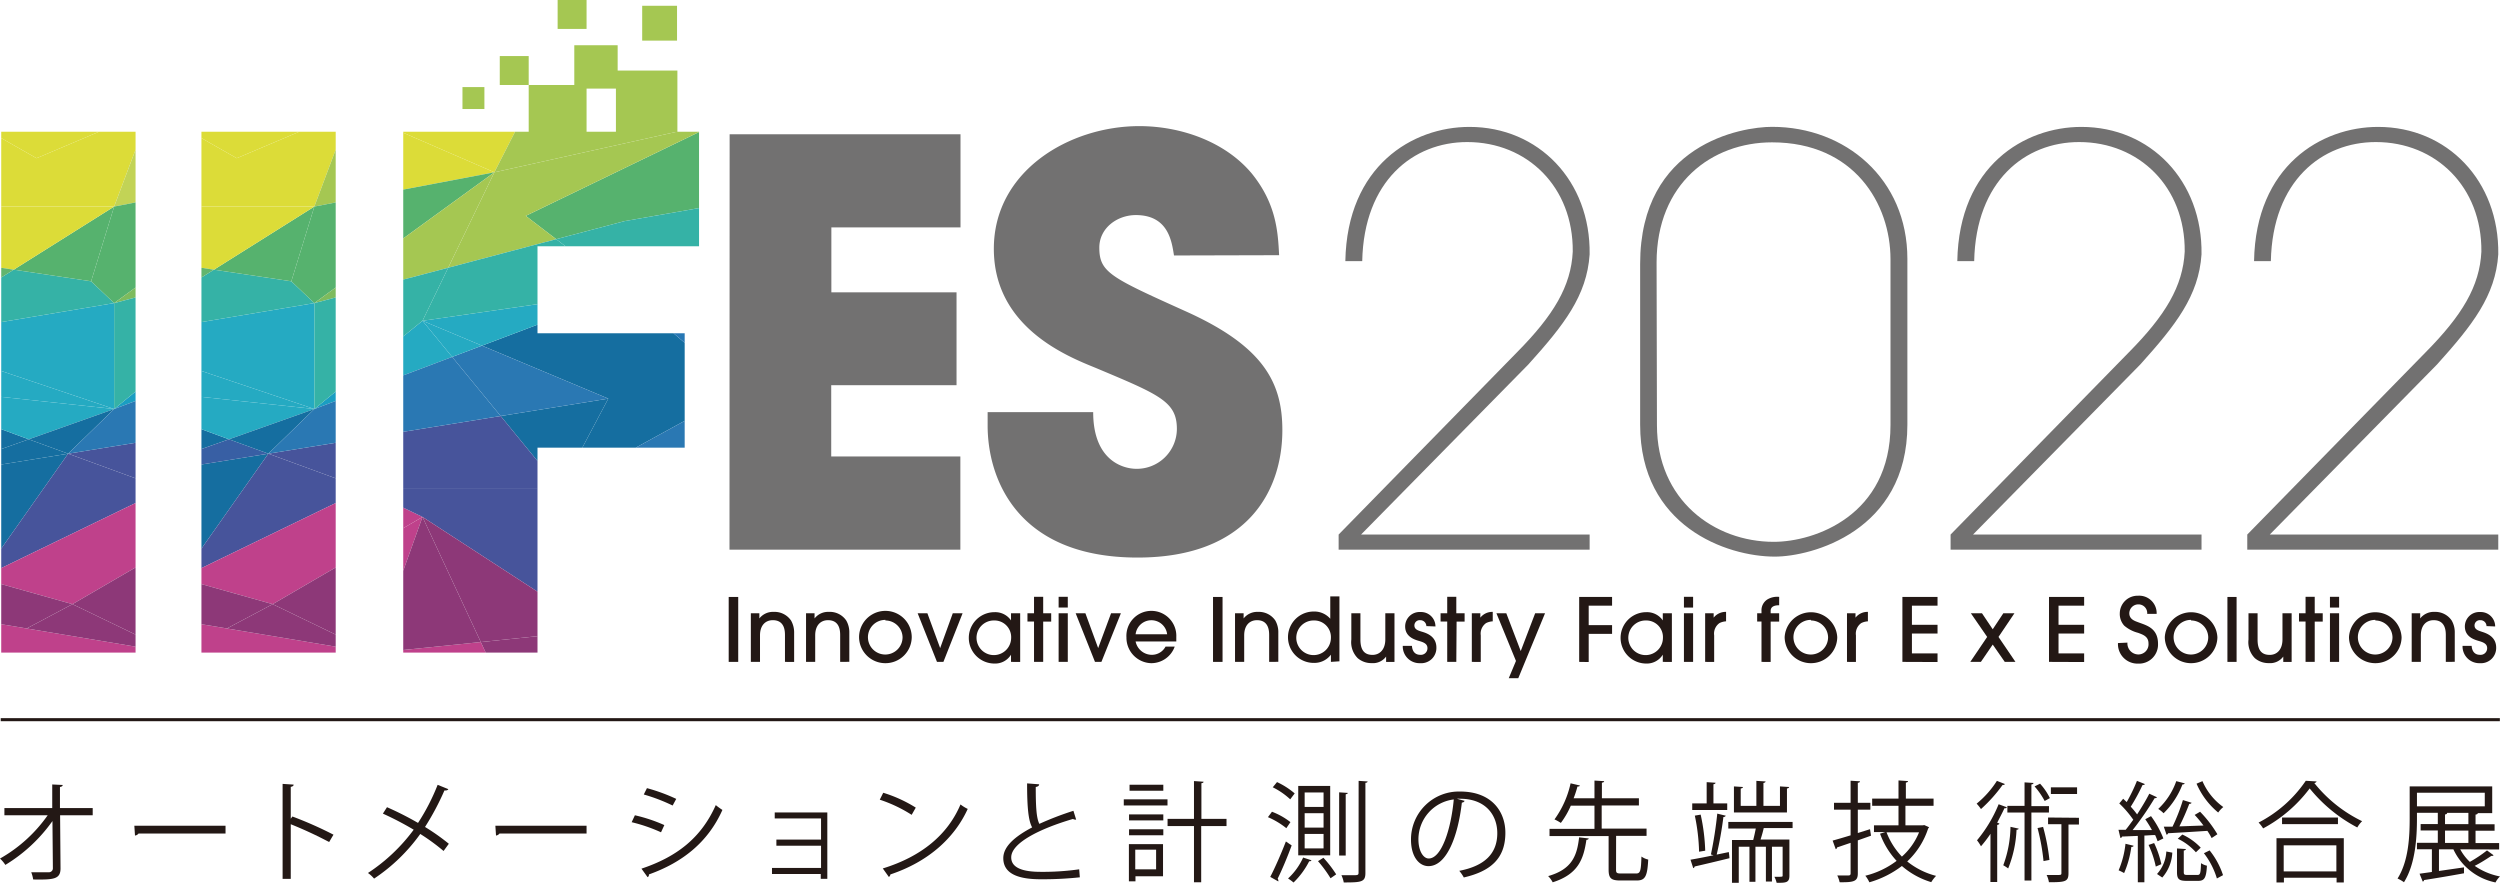 <svg xmlns="http://www.w3.org/2000/svg" viewBox="0 0 346.51 122.32"><g id="レイヤー_2" data-name="レイヤー 2"><g id="レイヤー_1-2" data-name="レイヤー 1"><path d="M220.33,76.19H185.54v-2.1L210.29,48.8c5-5.06,7.47-9.11,7.7-13.93.08-8.95-6.3-15.18-14.63-15.18-7.47,0-14.32,5.37-14.55,16.5h-2.34c.24-13.23,9.34-18.6,17.2-18.6,9.57,0,16.81,7.47,16.66,17.67-.39,5.76-3.58,9.8-8.49,15.25L188.65,74.09h31.68Z" style="fill:#727171"/><path d="M227.33,36.58c0-16.65,14.08-19,18.28-19,10.2,0,18.76,7.24,18.76,18.29v23c0,14.78-13.31,18.28-18.37,18.28-6.69,0-18.67-4.2-18.67-18.28Zm2.33,22.34c0,10.42,7.94,16.18,16.19,16.18,5.68,0,16.18-3.66,16.18-16.18v-23c0-7.63-5-16.19-16.42-16.19-8.32,0-16,5.68-16,16.66Z" style="fill:#727171"/><path d="M305.14,76.19H270.36v-2.1L295.1,48.8c5-5.06,7.47-9.11,7.71-13.93.08-8.95-6.31-15.18-14.63-15.18-7.47,0-14.32,5.37-14.55,16.5h-2.34c.23-13.23,9.34-18.6,17.2-18.6,9.57,0,16.81,7.47,16.65,17.67-.39,5.76-3.58,9.8-8.48,15.25L273.47,74.09h31.67Z" style="fill:#727171"/><path d="M346.27,76.19H311.48v-2.1L336.23,48.8c5-5.06,7.47-9.11,7.7-13.93.08-8.95-6.3-15.18-14.63-15.18-7.47,0-14.32,5.37-14.55,16.5h-2.33c.23-13.23,9.34-18.6,17.19-18.6,9.58,0,16.81,7.47,16.66,17.67-.39,5.76-3.58,9.8-8.48,15.25L314.6,74.09h31.67Z" style="fill:#727171"/><path d="M101.13,18.61h32V31.52h-17.9v9h17.35V53.39H115.21v9.88h17.9V76.19h-32Z" style="fill:#727171"/><path d="M162.72,35.41c-.31-1.94-.78-5.6-5.29-5.6-2.57,0-5.06,1.79-5.06,4.51,0,3.43,1.56,4.13,11.91,8.8,10.74,4.82,13.46,9.8,13.46,16.5,0,8.4-4.82,17.66-20.07,17.66-16.66,0-20.78-10.9-20.78-18.29V57.12h14.63c0,6.7,4.12,7.86,6,7.86a5.55,5.55,0,0,0,5.6-5.52c0-3.81-2.41-4.75-11.28-8.48-4.05-1.64-14.09-5.68-14.09-16.5s10.51-17,20.16-17c5.68,0,11.83,2.1,15.56,6.53,3.42,4.2,3.66,8.1,3.82,11.36Z" style="fill:#727171"/><rect x="73.28" y="11.78" width="8.02" height="8.02" style="fill:#a5c752"/><rect x="69.27" y="7.77" width="4.01" height="4.01" style="fill:#a5c752"/><rect x="64.1" y="12.07" width="3.04" height="3.04" style="fill:#a5c752"/><rect x="77.29" width="4.01" height="4.01" style="fill:#a5c752"/><rect x="85.37" y="9.78" width="8.52" height="8.52" style="fill:#a5c752"/><rect x="79.6" y="6.27" width="6.01" height="6.01" style="fill:#a5c752"/><rect x="89.01" y="0.8" width="4.83" height="4.83" style="fill:#a5c752"/><polygon points="84.31 55.25 80.71 62.05 88.11 62.05 94.9 58.33 94.9 47.51 93.35 46.19 74.5 46.19 74.5 45 66.8 47.91 84.31 55.25" style="fill:#156ea0"/><polygon points="27.92 59.49 27.92 62.24 31.73 60.89 27.92 59.49" style="fill:#156ea0"/><polygon points="27.92 51.42 27.92 55.01 43.57 56.69 27.92 51.42" style="fill:#25aac2"/><polygon points="69.39 57.66 74.5 63.9 74.5 62.05 80.71 62.05 84.31 55.25 69.39 57.66" style="fill:#156ea0"/><polygon points="43.57 56.69 27.92 55.01 27.92 59.49 31.73 60.89 43.57 56.69" style="fill:#25aac2"/><polygon points="27.92 64.38 27.92 76.04 37.19 62.88 27.92 64.38" style="fill:#156ea0"/><polygon points="74.5 63.9 69.39 57.66 55.89 59.85 55.89 67.77 74.5 67.77 74.5 63.9" style="fill:#47549b"/><polygon points="46.53 66.3 46.53 61.37 37.19 62.88 46.53 66.3" style="fill:#47549b"/><polygon points="27.92 76.04 27.92 78.74 46.53 69.72 46.53 66.3 37.19 62.88 27.92 76.04" style="fill:#47549b"/><polygon points="77.09 33.15 86.6 30.64 96.89 28.84 96.89 18.3 72.87 29.92 77.09 33.15" style="fill:#56b26e"/><polygon points="62.12 37.11 77.09 33.15 72.87 29.92 96.89 18.3 96.89 18.26 93.81 18.26 68.52 23.88 62.12 37.11" style="fill:#a5c752"/><polygon points="71.39 18.26 55.89 18.26 55.89 18.4 68.52 23.88 71.39 18.26" style="fill:#dcdc38"/><polygon points="93.81 18.26 71.39 18.26 68.52 23.88 93.81 18.26" style="fill:#a5c752"/><polygon points="27.92 19.14 27.92 28.63 43.57 28.63 46.53 20.74 46.53 18.26 41.47 18.26 32.81 21.93 27.92 19.14" style="fill:#dcdc38"/><polygon points="94.9 46.19 93.35 46.19 94.9 47.51 94.9 46.19" style="fill:#2777b4"/><polygon points="94.9 62.05 94.9 58.33 88.11 62.05 94.9 62.05" style="fill:#2a78b3"/><polygon points="55.89 18.4 55.89 26.28 68.52 23.88 55.89 18.4" style="fill:#dcdc38"/><polygon points="46.53 28.06 46.53 20.74 43.57 28.63 46.53 28.06" style="fill:#a5c752"/><polygon points="43.57 42.01 27.92 44.64 27.92 51.42 43.57 56.69 43.57 42.01" style="fill:#25aac2"/><polygon points="40.38 38.99 29.65 37.38 27.92 38.46 27.92 44.64 43.57 42.01 40.38 38.99" style="fill:#35b2a6"/><polygon points="31.73 60.89 27.92 62.24 27.92 64.38 37.19 62.88 31.73 60.89" style="fill:#385fa4"/><polygon points="77.09 33.15 78.37 34.13 96.89 34.13 96.89 28.84 86.6 30.64 77.09 33.15" style="fill:#35b2a6"/><polygon points="37.19 62.88 43.57 56.69 31.73 60.89 37.19 62.88" style="fill:#156ea0"/><polygon points="58.56 44.46 55.89 46.63 55.89 52.03 62.67 49.47 58.56 44.46" style="fill:#25aac2"/><polygon points="46.53 55.57 46.53 54.27 43.57 56.69 46.53 55.57" style="fill:#1a9ec2"/><polygon points="55.89 70.36 55.89 73.21 58.56 71.65 55.89 70.36" style="fill:#bf418b"/><polygon points="27.92 80.96 37.79 83.74 46.53 78.65 46.53 69.72 27.92 78.74 27.92 80.96" style="fill:#bf418b"/><polygon points="40.38 38.99 43.57 28.63 29.65 37.38 40.38 38.99" style="fill:#56b26e"/><polygon points="40.38 38.99 43.57 42.01 46.53 39.85 46.53 28.06 43.57 28.63 40.38 38.99" style="fill:#56b26e"/><polygon points="55.89 26.28 55.89 33.05 68.52 23.88 55.89 26.28" style="fill:#56b26e"/><polygon points="43.57 28.63 27.92 28.63 27.92 37.12 29.65 37.38 43.57 28.63" style="fill:#dcdc38"/><polygon points="27.92 37.12 27.92 38.46 29.65 37.38 27.92 37.12" style="fill:#62b56d"/><polygon points="68.52 23.88 55.89 33.05 55.89 38.75 62.12 37.11 68.52 23.88" style="fill:#a5c752"/><polygon points="46.53 41.23 46.53 39.85 43.57 42.01 46.53 41.23" style="fill:#7ebb5d"/><polygon points="66.8 47.91 62.67 49.47 69.39 57.66 84.31 55.25 66.8 47.91" style="fill:#2a78b3"/><polygon points="58.56 44.46 62.67 49.47 66.8 47.91 58.56 44.46" style="fill:#25aac2"/><polygon points="37.19 62.88 46.53 61.37 46.53 55.57 43.57 56.69 37.19 62.88" style="fill:#2a78b3"/><polygon points="62.67 49.47 55.89 52.03 55.89 59.85 69.39 57.66 62.67 49.47" style="fill:#2a78b3"/><polygon points="43.57 56.69 46.53 54.27 46.53 41.23 43.57 42.01 43.57 56.69" style="fill:#35b2a6"/><polygon points="62.12 37.11 55.89 38.75 55.89 46.63 58.56 44.46 62.12 37.11" style="fill:#35b2a6"/><polygon points="66.8 47.91 74.5 45 74.5 42.16 58.56 44.46 66.8 47.91" style="fill:#25aac2"/><polygon points="62.12 37.11 58.56 44.46 74.5 42.16 74.5 34.13 78.37 34.13 77.09 33.15 62.12 37.11" style="fill:#35b2a6"/><polygon points="27.92 19.14 32.81 21.93 41.47 18.26 27.92 18.26 27.92 19.14" style="fill:#dcdc38"/><polygon points="27.92 86.52 27.92 90.45 46.53 90.45 46.53 89.63 31.45 87.11 27.92 86.52" style="fill:#bf418b"/><polygon points="66.64 88.99 55.89 90.09 55.89 90.45 67.32 90.45 66.64 88.99" style="fill:#bf418b"/><polygon points="67.32 90.45 74.5 90.45 74.5 88.18 66.64 88.99 67.32 90.45" style="fill:#8d3878"/><polygon points="46.53 87.96 46.53 78.65 37.79 83.74 46.53 87.96" style="fill:#8d3878"/><polygon points="55.89 73.21 55.89 79.11 58.56 71.65 55.89 73.21" style="fill:#bf418b"/><polygon points="31.45 87.11 46.53 89.63 46.53 87.96 37.79 83.74 31.45 87.11" style="fill:#8d3878"/><polygon points="37.79 83.74 27.92 80.96 27.92 86.52 31.45 87.11 37.79 83.74" style="fill:#8d3878"/><polygon points="0.17 59.49 0.17 62.24 3.98 60.89 0.17 59.49" style="fill:#156ea0"/><polygon points="0.17 51.42 0.17 55.01 15.82 56.69 0.17 51.42" style="fill:#25aac2"/><polygon points="15.82 56.69 0.17 55.01 0.17 59.49 3.98 60.89 15.82 56.69" style="fill:#25aac2"/><polygon points="0.17 64.38 0.17 76.04 9.44 62.88 0.17 64.38" style="fill:#156ea0"/><polygon points="18.79 66.3 18.79 61.37 9.44 62.88 18.79 66.3" style="fill:#47549b"/><polygon points="0.17 76.04 0.17 78.74 18.79 69.72 18.79 66.3 9.44 62.88 0.17 76.04" style="fill:#47549b"/><polygon points="0.17 19.14 0.17 28.63 15.82 28.63 18.79 20.74 18.79 18.26 13.72 18.26 5.06 21.93 0.17 19.14" style="fill:#dcdc38"/><polygon points="18.79 28.06 18.79 20.74 15.82 28.63 18.79 28.06" style="fill:#c2d356"/><polygon points="15.82 42.01 0.17 44.64 0.17 51.42 15.82 56.69 15.82 42.01" style="fill:#25aac2"/><polygon points="12.63 38.99 1.9 37.38 0.17 38.46 0.17 44.64 15.82 42.01 12.63 38.99" style="fill:#35b2a6"/><polygon points="3.98 60.89 0.17 62.24 0.17 64.38 9.44 62.88 3.98 60.89" style="fill:#156ea0"/><polygon points="9.44 62.88 15.82 56.69 3.98 60.89 9.44 62.88" style="fill:#156ea0"/><polygon points="18.79 55.57 18.79 54.27 15.82 56.69 18.79 55.57" style="fill:#1a9ec2"/><polygon points="0.17 80.96 10.04 83.74 18.79 78.65 18.79 69.72 0.17 78.74 0.17 80.96" style="fill:#bf418b"/><polygon points="12.63 38.99 15.82 28.63 1.9 37.38 12.63 38.99" style="fill:#56b26e"/><polygon points="12.63 38.99 15.82 42.01 18.79 39.85 18.79 28.06 15.82 28.63 12.63 38.99" style="fill:#56b26e"/><polygon points="15.82 28.63 0.17 28.63 0.17 37.12 1.9 37.38 15.82 28.63" style="fill:#dcdc38"/><polygon points="0.17 37.12 0.17 38.46 1.9 37.38 0.17 37.12" style="fill:#62b56d"/><polygon points="18.79 41.23 18.79 39.85 15.82 42.01 18.79 41.23" style="fill:#7ebb5d"/><polygon points="9.44 62.88 18.79 61.37 18.79 55.57 15.82 56.69 9.44 62.88" style="fill:#2a78b3"/><polygon points="15.82 56.69 18.79 54.27 18.79 41.23 15.82 42.01 15.82 56.69" style="fill:#35b2a6"/><polygon points="0.17 19.14 5.06 21.93 13.72 18.26 0.17 18.26 0.17 19.14" style="fill:#dcdc38"/><polygon points="0.17 86.52 0.17 90.45 18.79 90.45 18.79 89.63 3.7 87.11 0.17 86.52" style="fill:#bf418b"/><polygon points="18.79 87.96 18.79 78.65 10.04 83.74 18.79 87.96" style="fill:#8d3878"/><polygon points="3.7 87.11 18.79 89.63 18.79 87.96 10.04 83.74 3.7 87.11" style="fill:#8d3878"/><polygon points="10.04 83.74 0.17 80.96 0.17 86.52 3.7 87.11 10.04 83.74" style="fill:#8d3878"/><polygon points="74.5 82.01 74.5 67.77 55.89 67.77 55.89 70.36 58.56 71.65 74.5 82.01" style="fill:#47549b"/><polygon points="66.64 88.99 74.5 88.18 74.5 82.01 58.56 71.65 66.64 88.99" style="fill:#8d3878"/><polygon points="58.56 71.65 55.89 79.11 55.89 90.09 66.64 88.99 58.56 71.65" style="fill:#8d3878"/><path d="M101,91.74v-9h1.32v9Z" style="fill:#231815"/><path d="M108.8,91.74V88.07c0-.52,0-2.11-1.68-2.11-1.06,0-1.78.75-1.78,2.1v3.68h-1.27V85h1.18v.72h0a2.39,2.39,0,0,1,2-.91,2.76,2.76,0,0,1,2.4,1.21,3.37,3.37,0,0,1,.42,1.73v4Z" style="fill:#231815"/><path d="M116.45,91.74V88.07c0-.52,0-2.11-1.68-2.11-1.06,0-1.78.75-1.78,2.1v3.68h-1.27V85h1.18v.72h0a2.38,2.38,0,0,1,2-.91A2.74,2.74,0,0,1,117.29,86a3.27,3.27,0,0,1,.43,1.73v4Z" style="fill:#231815"/><path d="M122.72,91.92a3.64,3.64,0,0,1-3.65-3.6,3.65,3.65,0,0,1,7.3,0A3.64,3.64,0,0,1,122.72,91.92Zm0-6a2.4,2.4,0,1,0,2.38,2.38A2.39,2.39,0,0,0,122.72,86Z" style="fill:#231815"/><path d="M130.76,91.74h-.89L127.19,85h1.35l1.77,4.83h0L132.06,85h1.36Z" style="fill:#231815"/><path d="M140.13,91.74v-1h0a2.57,2.57,0,0,1-2.29,1.23,3.56,3.56,0,1,1,0-7.12,2.65,2.65,0,0,1,2.29,1.14h0V85h1.27v6.75ZM137.81,86a2.4,2.4,0,1,0,2.34,2.42A2.31,2.31,0,0,0,137.81,86Z" style="fill:#231815"/><path d="M144.59,91.74h-1.27V86.15h-.91V85h.91V82.72h1.27V85h1.11v1.16h-1.11Z" style="fill:#231815"/><path d="M148,84.21h-1.27V82.72H148Zm0,7.53h-1.27V85H148Z" style="fill:#231815"/><path d="M152.66,91.74h-.89L149.09,85h1.35l1.77,4.83h0L154,85h1.36Z" style="fill:#231815"/><path d="M157.4,88.91a2.3,2.3,0,0,0,2.22,1.85,2.15,2.15,0,0,0,1.93-1.14h1.27a3.45,3.45,0,0,1-3.25,2.3,3.53,3.53,0,0,1-3.44-3.57,3.46,3.46,0,1,1,6.91-.08c0,.22,0,.56,0,.64Zm4.37-1a2.2,2.2,0,0,0-4.37,0Z" style="fill:#231815"/><path d="M168.13,91.74v-9h1.32v9Z" style="fill:#231815"/><path d="M175.91,91.74V88.07c0-.52,0-2.11-1.68-2.11-1.06,0-1.78.75-1.78,2.1v3.68h-1.27V85h1.19v.72h0a2.39,2.39,0,0,1,2-.91A2.75,2.75,0,0,1,176.76,86a3.27,3.27,0,0,1,.42,1.73v4Z" style="fill:#231815"/><path d="M184.47,91.74v-1h0a2.86,2.86,0,0,1-2.39,1.14,3.56,3.56,0,0,1,0-7.12,2.92,2.92,0,0,1,2.3,1h0v-3.1h1.27v9ZM182.13,86a2.4,2.4,0,1,0,2.34,2.42A2.31,2.31,0,0,0,182.13,86Z" style="fill:#231815"/><path d="M188.56,85v3.66c0,1.67.75,2.11,1.68,2.11s1.77-.67,1.77-2.15V85h1.27v6.75h-1.16V91h0a2.25,2.25,0,0,1-2,.91,2.89,2.89,0,0,1-1.93-.68,3.14,3.14,0,0,1-.89-2.59V85Z" style="fill:#231815"/><path d="M197.7,86.78a.84.84,0,0,0-.87-.82.73.73,0,0,0-.79.72c0,.56.49.71,1.05.88s2,.59,2,2.2a2.11,2.11,0,0,1-2.27,2.16,2.32,2.32,0,0,1-2.39-2.4h1.27c.05.76.44,1.24,1.15,1.24a.91.91,0,0,0,1-.93c0-.6-.53-.81-1.19-1s-1.9-.6-1.9-2a2,2,0,0,1,2.12-2,2,2,0,0,1,2.08,2Z" style="fill:#231815"/><path d="M201.85,91.74h-1.26V86.15h-.92V85h.92V82.72h1.26V85H203v1.16h-1.11Z" style="fill:#231815"/><path d="M204,91.74V85h1.18v.61h0a2.1,2.1,0,0,1,1.72-.8v1.31a2.36,2.36,0,0,0-.92.24,1.78,1.78,0,0,0-.74,1.7v3.69Z" style="fill:#231815"/><path d="M210.44,94h-1.32l1-2.39L207.41,85h1.37l2,5.24,2-5.24h1.37Z" style="fill:#231815"/><path d="M218.88,91.74v-9h4.56v1.21H220.2v2.7h3.24v1.21H220.2v3.9Z" style="fill:#231815"/><path d="M230.47,91.74v-1h0a2.6,2.6,0,0,1-2.29,1.23,3.56,3.56,0,1,1,0-7.12,2.66,2.66,0,0,1,2.29,1.14h0V85h1.26v6.75ZM228.15,86a2.4,2.4,0,1,0,2.34,2.42A2.31,2.31,0,0,0,228.15,86Z" style="fill:#231815"/><path d="M234.67,84.21H233.4V82.72h1.27Zm0,7.53H233.4V85h1.27Z" style="fill:#231815"/><path d="M236.34,91.74V85h1.18v.61h0a2.12,2.12,0,0,1,1.72-.8v1.31a2.32,2.32,0,0,0-.91.24,1.78,1.78,0,0,0-.74,1.7v3.69Z" style="fill:#231815"/><path d="M244.15,91.74V86.15h-.6V85h.6v-.33a1.77,1.77,0,0,1,.81-1.58,2.63,2.63,0,0,1,1.64-.36v1.16c-.84,0-1.18.3-1.18.78V85h1.18v1.16h-1.18v5.59Z" style="fill:#231815"/><path d="M251,91.92a3.64,3.64,0,0,1-3.64-3.6,3.65,3.65,0,0,1,7.29,0A3.64,3.64,0,0,1,251,91.92Zm0-6a2.4,2.4,0,1,0,2.38,2.38A2.39,2.39,0,0,0,251,86Z" style="fill:#231815"/><path d="M256,91.74V85h1.18v.61h0a2.1,2.1,0,0,1,1.72-.8v1.31a2.36,2.36,0,0,0-.92.24,1.78,1.78,0,0,0-.74,1.7v3.69Z" style="fill:#231815"/><path d="M263.68,91.74v-9h4.87v1.21H265v2.65h3.55v1.21H265v2.75h3.55v1.2Z" style="fill:#231815"/><path d="M279.21,85,277,88.28l2.35,3.46h-1.48l-1.67-2.4-1.64,2.4h-1.47l2.34-3.46L273.17,85h1.54l1.49,2.22L277.67,85Z" style="fill:#231815"/><path d="M284,91.74v-9h4.87v1.21h-3.55v2.65h3.55v1.21h-3.55v2.75h3.55v1.2Z" style="fill:#231815"/><path d="M294.87,89.07a1.53,1.53,0,0,0,1.47,1.64,1.41,1.41,0,0,0,1.45-1.53c0-1-.83-1.23-1.45-1.47a4.72,4.72,0,0,1-1.92-1,2.41,2.41,0,0,1-.61-1.69,2.47,2.47,0,0,1,2.53-2.45,2.42,2.42,0,0,1,2.58,2.51h-1.31a1.21,1.21,0,0,0-1.27-1.31A1.25,1.25,0,0,0,295.13,85c0,.86.82,1.09,1.21,1.24,1.13.43,2.77.78,2.77,3a2.64,2.64,0,0,1-2.77,2.74,2.71,2.71,0,0,1-2.78-2.85Z" style="fill:#231815"/><path d="M303.69,91.92a3.64,3.64,0,0,1-3.64-3.6,3.65,3.65,0,0,1,7.29,0A3.64,3.64,0,0,1,303.69,91.92Zm0-6a2.4,2.4,0,1,0,2.38,2.38A2.38,2.38,0,0,0,303.69,86Z" style="fill:#231815"/><path d="M310,91.74h-1.27v-9H310Z" style="fill:#231815"/><path d="M312.91,85v3.66c0,1.67.75,2.11,1.69,2.11s1.76-.67,1.76-2.15V85h1.27v6.75h-1.16V91h0a2.25,2.25,0,0,1-2,.91,2.89,2.89,0,0,1-1.93-.68,3.14,3.14,0,0,1-.89-2.59V85Z" style="fill:#231815"/><path d="M320.83,91.74h-1.27V86.15h-.91V85h.91V82.72h1.27V85h1.11v1.16h-1.11Z" style="fill:#231815"/><path d="M324.21,84.21h-1.27V82.72h1.27Zm0,7.53h-1.27V85h1.27Z" style="fill:#231815"/><path d="M329.23,91.92a3.64,3.64,0,0,1-3.65-3.6,3.65,3.65,0,0,1,7.29,0A3.63,3.63,0,0,1,329.23,91.92Zm0-6a2.4,2.4,0,1,0,2.38,2.38A2.39,2.39,0,0,0,329.23,86Z" style="fill:#231815"/><path d="M339,91.74V88.07c0-.52,0-2.11-1.68-2.11-1.06,0-1.78.75-1.78,2.1v3.68h-1.27V85h1.18v.72h0a2.38,2.38,0,0,1,2-.91A2.74,2.74,0,0,1,339.81,86a3.27,3.27,0,0,1,.43,1.73v4Z" style="fill:#231815"/><path d="M344.64,86.78a.83.83,0,0,0-.87-.82.73.73,0,0,0-.79.72c0,.56.49.71,1,.88s2,.59,2,2.2a2.11,2.11,0,0,1-2.27,2.16,2.32,2.32,0,0,1-2.39-2.4h1.26c.05.76.44,1.24,1.15,1.24a.91.91,0,0,0,1-.93c0-.6-.53-.81-1.19-1s-1.9-.6-1.9-2a2,2,0,0,1,2.12-2,2,2,0,0,1,2.08,2Z" style="fill:#231815"/><path d="M12.85,113H8.33l.06,7.36c0,1.53-1,1.58-3.79,1.54a4.81,4.81,0,0,0-.27-1c1,0,2.19,0,2.47,0a.55.55,0,0,0,.53-.56l-.06-6.54a21.85,21.85,0,0,1-6.53,6.08A4.36,4.36,0,0,0,0,119,20.23,20.23,0,0,0,6.61,113h-6v-1H7.24l0-3.27,1.45.07c0,.16-.17.25-.38.28l0,2.92h4.54Z" style="fill:#231815"/><path d="M18.62,114.45H31.26v1.08H19.2a.7.7,0,0,1-.49.28Z" style="fill:#231815"/><path d="M45.62,116.71a55.88,55.88,0,0,0-5.32-2.47v7.57H39.17V108.65l1.53.1c0,.16-.14.27-.4.31v4.42l.23-.31a52.6,52.6,0,0,1,5.69,2.52Z" style="fill:#231815"/><path d="M53.64,111.88a43.4,43.4,0,0,1,4.3,2.18,29.28,29.28,0,0,0,2.72-5.28l1.48.6c-.06.14-.27.21-.54.18a36.31,36.31,0,0,1-2.69,5.06,30,30,0,0,1,3.3,2.33l-.73,1a28.09,28.09,0,0,0-3.23-2.36,24.58,24.58,0,0,1-6.4,6.19A4.46,4.46,0,0,0,51,121a24.64,24.64,0,0,0,6.34-6,43.47,43.47,0,0,0-4.27-2.23Z" style="fill:#231815"/><path d="M68.66,114.45H81.3v1.08H69.23a.7.7,0,0,1-.48.28Z" style="fill:#231815"/><path d="M88,113a21.91,21.91,0,0,1,4.08,1.36l-.46,1a22.26,22.26,0,0,0-4.07-1.4Zm.91,7.4c4.92-1.65,8.28-4.27,10.3-8.81a9.33,9.33,0,0,0,.92.67c-2,4.49-5.56,7.29-10.19,8.94a.35.35,0,0,1-.18.38Zm.76-11.16a24.5,24.5,0,0,1,4.06,1.49l-.5.92a24.65,24.65,0,0,0-4-1.53Z" style="fill:#231815"/><path d="M114.67,112.61v9.2h-.91v-.67H107v-.84h6.8v-3.08h-6.19v-.85h6.19v-2.93h-6.42v-.83Z" style="fill:#231815"/><path d="M122.42,109.88a18.81,18.81,0,0,1,4.51,2.06l-.57,1a19.51,19.51,0,0,0-4.42-2.1Zm-.06,10.49c5.38-1.66,9-4.68,10.77-8.87a5.52,5.52,0,0,0,1,.62c-1.89,4.15-5.59,7.37-10.72,9.08a.46.46,0,0,1-.21.35Z" style="fill:#231815"/><path d="M149.16,113.6a.25.25,0,0,1-.13,0,.59.59,0,0,1-.31-.09c-4.5,1.32-8.57,3.3-8.56,5.33,0,1.45,1.61,2,4.06,2a35.76,35.76,0,0,0,5.36-.35l.09,1.11a49.32,49.32,0,0,1-5.42.27c-3,0-5.18-.7-5.19-2.92,0-1.62,1.6-3,4-4.27-.51-.92-.7-2.68-.7-6.1l1.67.13c0,.2-.17.32-.47.37,0,2.65.08,4.3.5,5.11a43,43,0,0,1,4.72-1.81Z" style="fill:#231815"/><path d="M161.82,110.79v.85h-6.06v-.85ZM161.2,117v4.45h-3.82v.71h-.91V117Zm-4.71-3.29v-.83h4.75v.83Zm0,2.06v-.83h4.75v.83Zm4.75-7v.83h-4.68v-.83Zm-1,9h-2.89v2.72h2.89ZM170,113.5v1h-3.51v7.79h-1V114.5h-3.66v-1h3.66v-5.24l1.33.09c0,.11-.09.18-.3.21v4.94Z" style="fill:#231815"/><path d="M178.29,114.79a10.88,10.88,0,0,0-2.55-1.53l.56-.75a9.77,9.77,0,0,1,2.56,1.44Zm-2.23,6.75c.62-1.18,1.51-3.2,2.17-4.91l.8.55c-.58,1.59-1.37,3.46-1.94,4.6a.45.45,0,0,1,.09.24.26.26,0,0,1,0,.15Zm2.77-10.75a10.24,10.24,0,0,0-2.42-1.67l.59-.72a10.67,10.67,0,0,1,2.45,1.57Zm2.95,8.45a.29.29,0,0,1-.32.13,11.05,11.05,0,0,1-2.17,2.95,7.46,7.46,0,0,0-.76-.56,9,9,0,0,0,2.09-2.9Zm-1.84-10.31h4.43v9.62h-4.43Zm.89.91v2h2.62v-2Zm0,2.87v2h2.62v-2Zm0,2.88v2h2.62v-2Zm3.59,6.14a17.27,17.27,0,0,0-1.74-2.37l.75-.47a15.84,15.84,0,0,1,1.77,2.3Zm1.19-11.91,1.2.08c0,.09-.11.16-.29.19v8.49h-.91Zm2.7-1.59,1.24.08c0,.1-.09.18-.3.19V121c0,1.25-.55,1.31-3,1.31a4.29,4.29,0,0,0-.32-1l1.44,0c.81,0,.93,0,.93-.36Z" style="fill:#231815"/><path d="M203,111a.4.4,0,0,1-.38.24c-.54,4.71-2.12,8.81-4.63,8.81-1.27,0-2.42-1.27-2.42-3.67a6.64,6.64,0,0,1,6.81-6.67c4.37,0,6.27,2.77,6.27,5.72,0,3.6-2.09,5.34-5.76,6.19a5.61,5.61,0,0,0-.63-.92c3.48-.67,5.27-2.36,5.27-5.22,0-2.5-1.61-4.77-5.15-4.77a3.19,3.19,0,0,0-.45,0Zm-1.45-.2a5.57,5.57,0,0,0-4.95,5.55c0,1.62.69,2.64,1.42,2.64C199.8,119,201.12,114.94,201.5,110.79Z" style="fill:#231815"/><path d="M220.2,116.21c0,.1-.12.18-.32.2-.39,2.66-1.13,4.76-4.67,5.88a3.65,3.65,0,0,0-.63-.86c3.3-.94,4-2.81,4.29-5.37Zm3.79,4.33c0,.45.1.53.71.53h2.06c.59,0,.69-.32.75-2.35a2.68,2.68,0,0,0,.94.42c-.12,2.32-.41,2.9-1.6,2.9h-2.26c-1.3,0-1.63-.32-1.63-1.52v-4.64h-8.19v-1H221v-3.21h-3.28a11.7,11.7,0,0,1-1.38,2.39,6.83,6.83,0,0,0-.88-.49,13.4,13.4,0,0,0,2.23-5l1.28.3c0,.11-.13.15-.33.15a13.78,13.78,0,0,1-.53,1.62H221v-2.45l1.34.08c0,.12-.11.19-.31.21v2.16h5.13v1H222v3.21h6.22v1H224Z" style="fill:#231815"/><path d="M239.2,113.06a.34.34,0,0,1-.33.18,50.23,50.23,0,0,1-.93,5.21l1.68-.35c.06.45.08.65.09.85-1.78.44-3.64.88-4.83,1.15a.27.27,0,0,1-.19.23l-.38-1.17c.86-.15,2-.36,3.19-.62l-.36-.11a55.21,55.21,0,0,0,.88-5.66Zm.2-1.71v.92h-4.85v-.92h2v-2.94l1.23.08c0,.1-.09.18-.29.21v2.65Zm-3.68,1.56a26.9,26.9,0,0,1,.63,5l-.85.14a27.52,27.52,0,0,0-.59-5Zm12.74,1.86h-4c-.1.47-.27,1.07-.44,1.59h4v5c0,1-.49,1-1.77,1a3.5,3.5,0,0,0-.31-.83c1.14,0,1.14,0,1.14-.17v-4h-1.48v4.82h-.84v-4.82h-1.45v4.86h-.83v-4.86H241v5h-.94v-5.93H243c.13-.47.25-1.06.36-1.59h-3.81v-.92h8.91Zm-.48-5.69c0,.1-.11.18-.3.21v3.32h-7.35V109l1.25.08c0,.1-.1.18-.31.21v2.41h2.17v-3.47l1.27.08c0,.1-.09.18-.29.21v3.18h2.29V109Z" style="fill:#231815"/><path d="M259.33,115.83l-1.83.65v4.57c0,1.09-.5,1.26-2.52,1.23a3.93,3.93,0,0,0-.33-.94c.71,0,1.36,0,1.56,0s.29-.08.29-.29v-4.23l-1.88.64a.25.25,0,0,1-.18.24l-.43-1.19c.69-.19,1.55-.44,2.49-.73v-3.56h-2.3v-.95h2.3v-3.06l1.3.08c0,.12-.09.18-.3.21v2.77h1.74v.95H257.5v3.24l1.69-.53Zm7.39-1.47.66.3a.48.48,0,0,1-.13.17,10.82,10.82,0,0,1-2.9,4.57,10.51,10.51,0,0,0,4,2,4.79,4.79,0,0,0-.67.87,11,11,0,0,1-4.07-2.24,13.57,13.57,0,0,1-4.51,2.26,4.14,4.14,0,0,0-.56-.91,11.89,11.89,0,0,0,4.34-2.06,11.1,11.1,0,0,1-2.3-3.77l.72-.22h-1.56v-.94h3.4v-2.7h-3.65v-1h3.65v-2.52l1.32.09c0,.1-.09.18-.3.21v2.22H268v1h-3.9v2.7h2.4Zm-5.24,1a10.07,10.07,0,0,0,2.13,3.37,9,9,0,0,0,2.38-3.37Z" style="fill:#231815"/><path d="M277.89,108.67a.29.29,0,0,1-.32.12,20.64,20.64,0,0,1-3,3.35,6,6,0,0,0-.6-.75,13.3,13.3,0,0,0,2.81-3.16Zm-2,6.9a17.34,17.34,0,0,1-1.32,1.73,5.42,5.42,0,0,0-.55-.83,18.89,18.89,0,0,0,3-5l1.13.42c0,.11-.15.15-.33.14-.3.66-.67,1.34-1,2l.3.11c0,.09-.11.17-.3.2v7.91h-.94Zm3.9-.72c0,.09-.12.15-.29.16a16.16,16.16,0,0,1-1.16,5.36,6.07,6.07,0,0,0-.68-.44,15.86,15.86,0,0,0,1-5.33Zm4.2-2.23h-2.43v9.43h-.95v-9.43h-2.38v-.92h2.38v-3.26l1.24.08c0,.1-.09.18-.29.21v3H284Zm-1.23-4a8.41,8.41,0,0,1,1.36,2l-.72.4A10.47,10.47,0,0,0,282,109Zm.48,10.73a28.92,28.92,0,0,0-.83-4.58c.58-.11.68-.14.77-.16a28.64,28.64,0,0,1,.88,4.58Zm4.91-6v.93H286.7v6.76c0,1.17-.47,1.24-2.71,1.24a3.51,3.51,0,0,0-.32-1c.5,0,.94,0,1.27,0,.73,0,.78,0,.78-.28v-6.76h-1.85v-.93Zm-.26-4.22v.92h-3.63v-.92Z" style="fill:#231815"/><path d="M298.14,113.12a13.47,13.47,0,0,1,1.71,3.09l-.8.39a8.42,8.42,0,0,0-.34-.86c-.51,0-1,.06-1.49.07v6.48h-.91v-6.43l-2.18.09a.28.28,0,0,1-.23.2l-.27-1.14h1c.34-.41.68-.89,1.05-1.39a14.23,14.23,0,0,0-1.94-2.26l.54-.65.49.46a23.18,23.18,0,0,0,1.42-2.94l1.09.44c0,.09-.15.14-.32.14a26.16,26.16,0,0,1-1.63,3,11,11,0,0,1,.88,1.07c.65-1,1.25-2,1.69-2.87l1.08.5a.43.43,0,0,1-.34.12,42.3,42.3,0,0,1-3.05,4.42l2.68,0a17.22,17.22,0,0,0-.93-1.5Zm-2.42,4.1c0,.11-.12.17-.31.17a13.5,13.5,0,0,1-1,3.62,7.69,7.69,0,0,0-.76-.38,12.83,12.83,0,0,0,.95-3.68Zm3.08,2.89a13.63,13.63,0,0,0-1-3l.77-.26a13.11,13.11,0,0,1,1,2.93Zm2.29-1.93a5.62,5.62,0,0,1-1.39,3.45l-.73-.49a5,5,0,0,0,1.29-3.12Zm1.73-9.6a.3.3,0,0,1-.32.14,11.06,11.06,0,0,1-2.62,4,4.31,4.31,0,0,0-.74-.6,9.68,9.68,0,0,0,2.5-3.85Zm-1.7,6a25.87,25.87,0,0,0,1.44-3.69l1.21.38a.34.34,0,0,1-.33.15,33,33,0,0,1-1.37,3.12l3.34-.12a16.41,16.41,0,0,0-1.22-1.47l.75-.44a16.56,16.56,0,0,1,2.4,3.12l-.8.53a7.89,7.89,0,0,0-.59-1c-2,.13-4.09.26-5.45.33a.23.23,0,0,1-.21.2l-.38-1.11Zm1.56,6.29c0,.34.08.4.5.4h1.41c.36,0,.44-.21.48-1.63a2.51,2.51,0,0,0,.82.35c-.09,1.68-.35,2.1-1.2,2.1h-1.63c-1.06,0-1.32-.26-1.32-1.21V117.6l1.23.08c0,.1-.09.18-.29.21Zm1.68-2.74a8,8,0,0,0-2.51-1.88l.63-.58a8.23,8.23,0,0,1,2.55,1.82Zm.91-9.86a8.59,8.59,0,0,0,2.89,3.59,3.66,3.66,0,0,0-.71.76,10.66,10.66,0,0,1-3-4Zm2,13.49a10.72,10.72,0,0,0-1.8-3.5l.79-.39a10.81,10.81,0,0,1,1.86,3.43Z" style="fill:#231815"/><path d="M321.09,108.31a.37.37,0,0,1-.32.22,19.15,19.15,0,0,0,6.63,5.29,3.87,3.87,0,0,0-.67.87,21.13,21.13,0,0,1-6.6-5.41,19.6,19.6,0,0,1-6.45,5.54,5.07,5.07,0,0,0-.63-.81,17.72,17.72,0,0,0,6.54-5.79Zm-5.56,14v-6.13h9.33v6.13h-1v-.65h-7.3v.65Zm.77-9h7.75v.92H316.3Zm7.53,3.86h-7.3v3.61h7.3Z" style="fill:#231815"/><path d="M341,117.72a6.65,6.65,0,0,0,1.33,1.74,18.21,18.21,0,0,0,2.38-1.59l.91.67a.27.27,0,0,1-.3.08c-.6.4-1.52,1-2.32,1.39a9.21,9.21,0,0,0,3.51,1.47,2.78,2.78,0,0,0-.62.83,8.22,8.22,0,0,1-5.84-4.59h-2v3l3.47-.5,0,.82c-2,.37-4.19.73-5.54.94a.21.21,0,0,1-.18.21l-.44-1.09,1.71-.24v-3.15H335v-.89h2.89v-1.71h-2.38v-.89h2.38v-1.56H335v.8c0,2.6-.21,6.31-1.8,8.82a4.89,4.89,0,0,0-.89-.51c1.54-2.44,1.68-5.84,1.68-8.31V109h11.44v3.7h-2c0,.11-.11.18-.31.21v1.34h2.64v.89h-2.64v1.71h3.27v.89Zm-6-7.84v1.88h9.4v-1.88Zm4.18,2.8c0,.11-.09.18-.29.21v1.34h3.24v-1.56h-2.95Zm-.29,2.44v1.71h3.24v-1.71Z" style="fill:#231815"/><line x1="0.1" y1="99.75" x2="346.49" y2="99.75" style="fill:none;stroke:#231815;stroke-miterlimit:10;stroke-width:0.425px"/></g></g></svg>